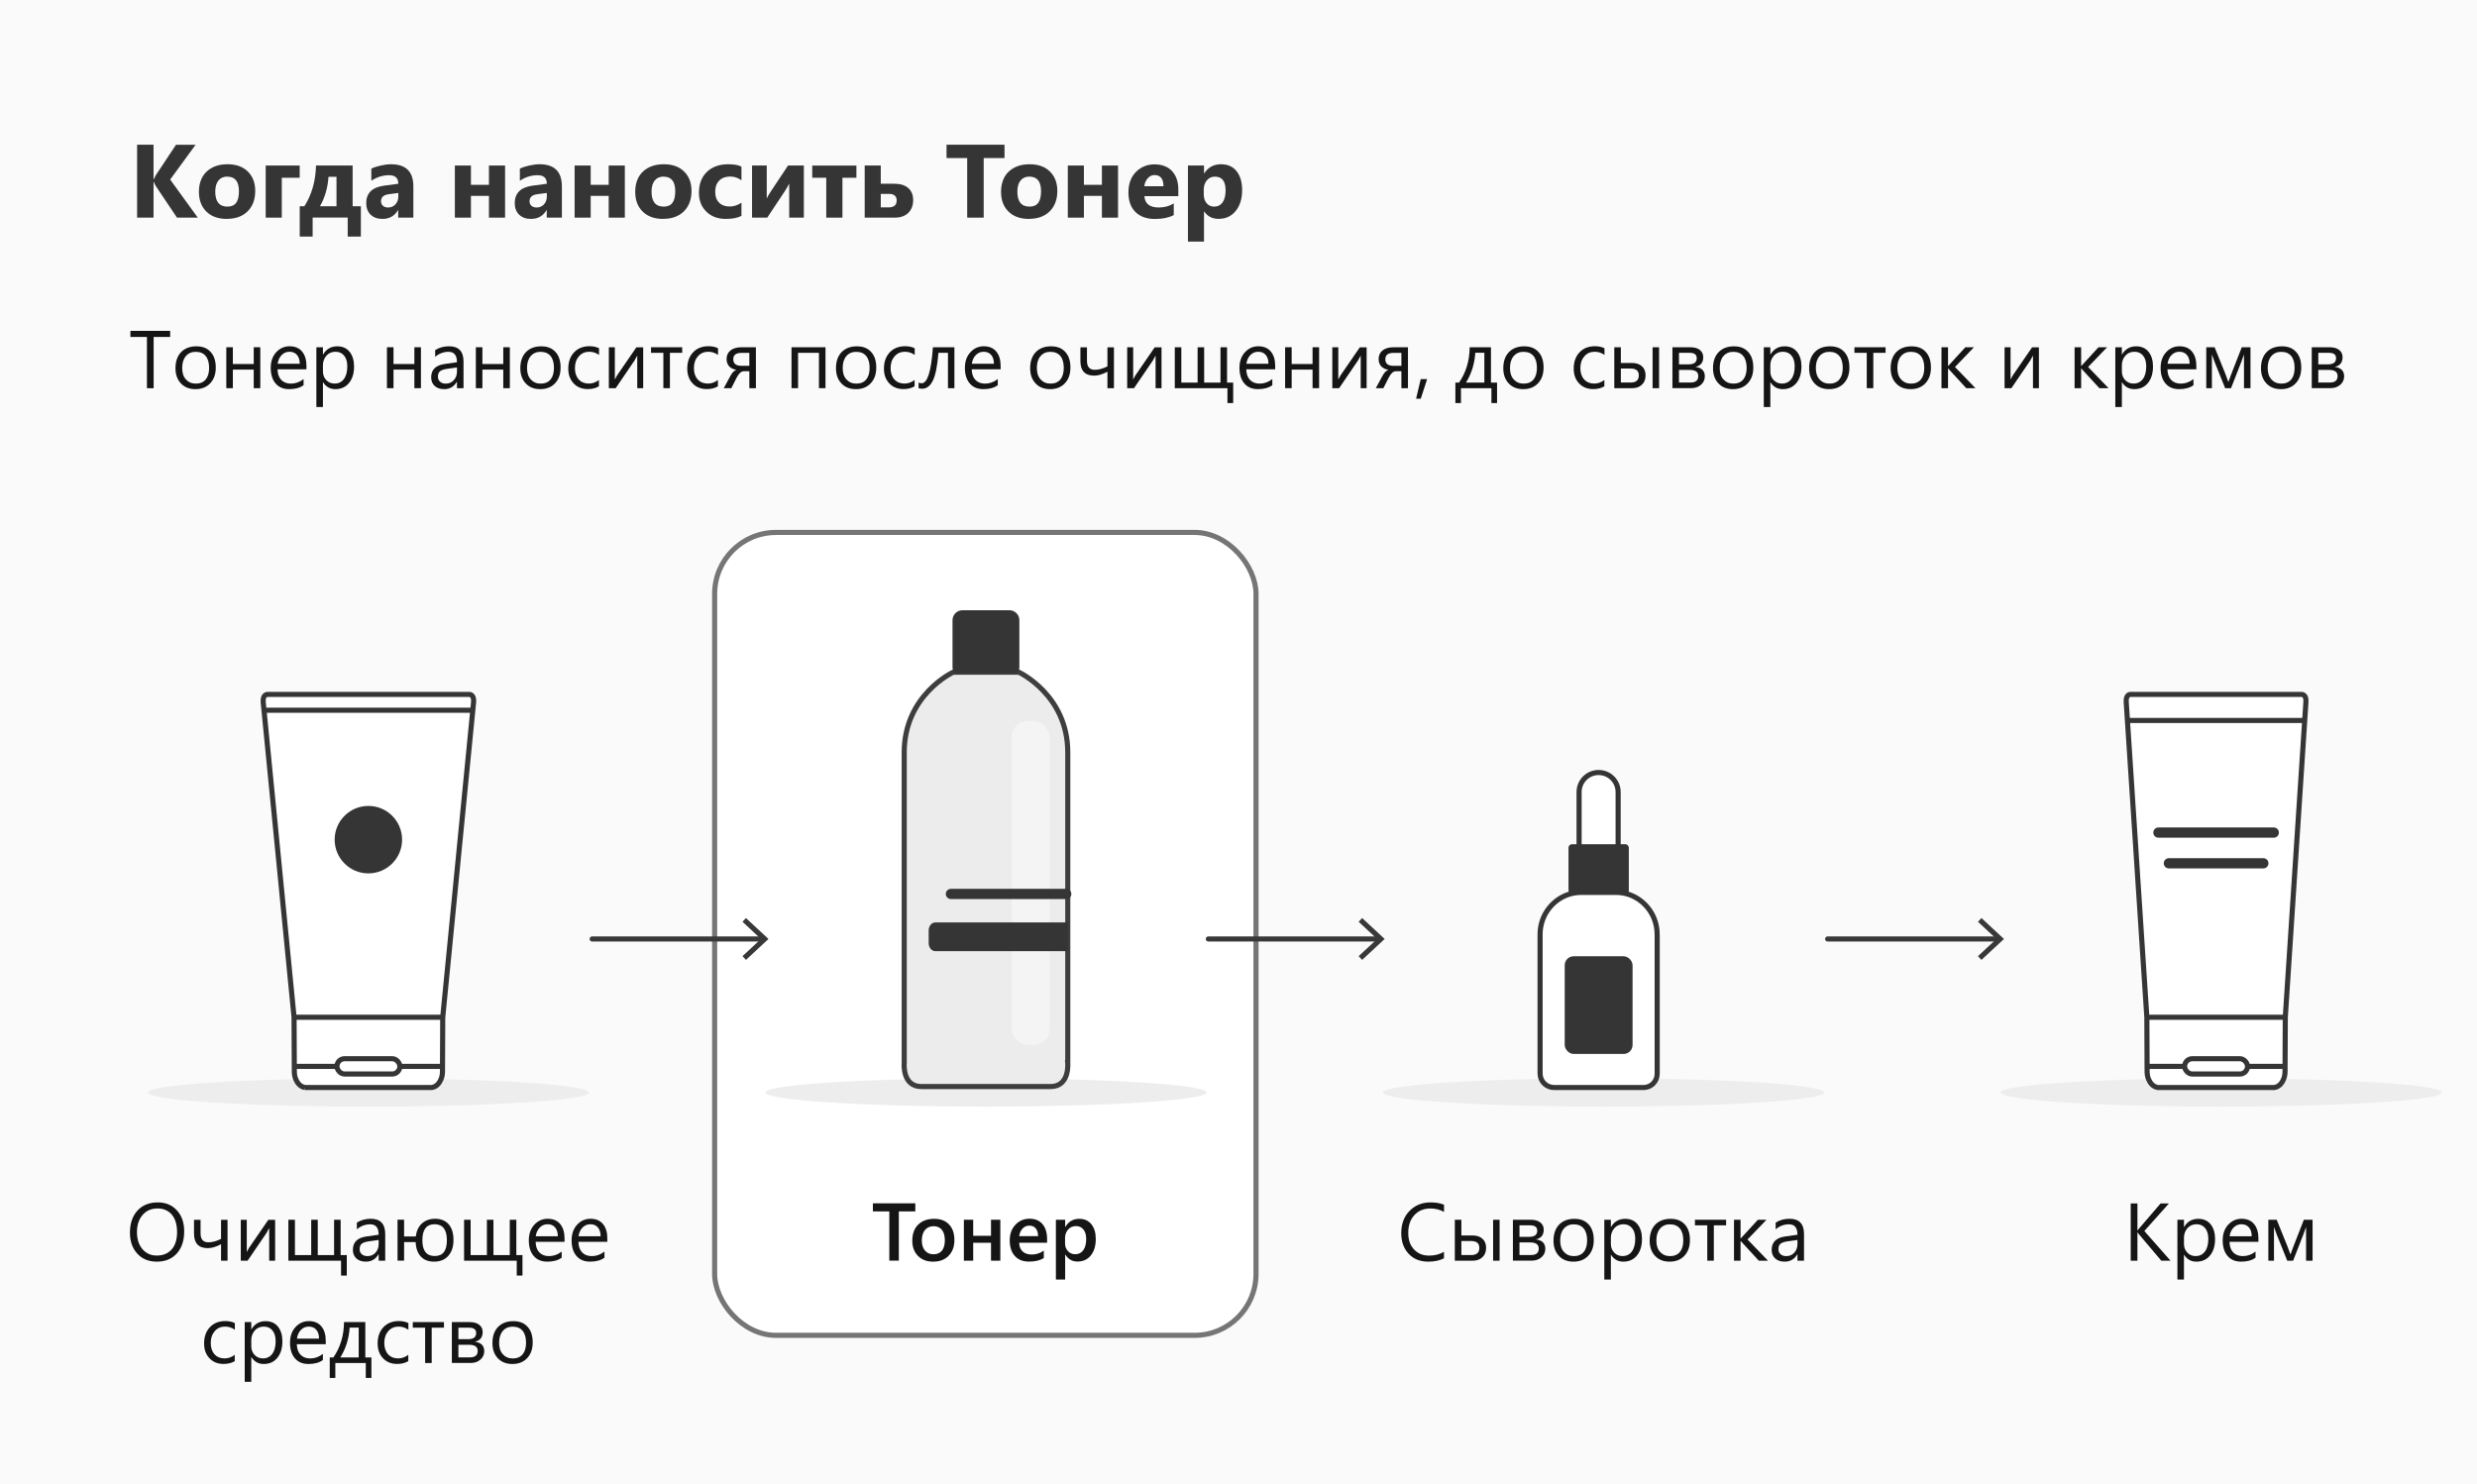 <?xml version="1.0" encoding="UTF-8"?><svg id="a" xmlns="http://www.w3.org/2000/svg" width="484" height="290" viewBox="0 0 484 290"><rect width="484" height="290" style="fill:#fafafa;"/><rect x="139.64" y="104.05" width="105.78" height="156.91" rx="12" ry="12" style="fill:#fff; stroke:#757575; stroke-miterlimit:10;"/><path d="m38.63,42.53h-4.05l-4.15-6.19c-.08-.12-.21-.38-.38-.79h-.05v6.98h-3.21v-14.25h3.21v6.74h.05c.08-.19.21-.45.4-.79l3.94-5.94h3.83l-4.97,6.8,5.4,7.45Z" style="fill:#353535;"/><path d="m44.33,42.78c-1.7,0-3.03-.48-4-1.43-.97-.95-1.46-2.24-1.46-3.87s.5-3,1.51-3.95,2.37-1.43,4.08-1.43,3.01.48,3.97,1.43c.96.95,1.44,2.21,1.44,3.77,0,1.69-.5,3.02-1.49,4s-2.35,1.47-4.07,1.47Zm.08-8.27c-.74,0-1.32.26-1.73.77-.41.51-.62,1.23-.62,2.17,0,1.95.79,2.93,2.37,2.93s2.26-1,2.26-3.01c0-1.9-.76-2.85-2.28-2.85Z" style="fill:#353535;"/><path d="m58.56,34.74h-3.5v7.79h-3.14v-10.18h6.64v2.38Z" style="fill:#353535;"/><path d="m70.5,46.23h-2.56v-3.71h-6.85v3.71h-2.52v-5.92h.9c1.44-2.25,2.2-4.91,2.28-7.96h7.15v7.96h1.61v5.92Zm-4.75-5.92v-5.76h-1.56c-.15,2.15-.71,4.07-1.67,5.76h3.23Z" style="fill:#353535;"/><path d="m80.78,42.53h-2.97v-1.46h-.04c-.68,1.14-1.69,1.71-3.03,1.71-.99,0-1.76-.28-2.33-.84-.57-.56-.85-1.31-.85-2.24,0-1.97,1.17-3.11,3.51-3.42l2.76-.37c0-1.11-.6-1.67-1.81-1.67s-2.37.36-3.46,1.08v-2.36c.44-.23,1.04-.42,1.79-.6.76-.17,1.45-.26,2.07-.26,2.9,0,4.35,1.45,4.35,4.34v6.08Zm-2.95-4.13v-.69l-1.85.24c-1.02.13-1.53.59-1.53,1.38,0,.36.12.65.37.88.25.23.58.34,1.01.34.59,0,1.07-.2,1.44-.61.37-.41.56-.92.56-1.54Z" style="fill:#353535;"/><path d="m98.69,42.53h-3.15v-4.25h-3.52v4.25h-3.14v-10.18h3.14v3.77h3.52v-3.77h3.15v10.18Z" style="fill:#353535;"/><path d="m109.8,42.53h-2.97v-1.46h-.04c-.68,1.14-1.69,1.71-3.03,1.71-.99,0-1.76-.28-2.33-.84-.57-.56-.85-1.31-.85-2.24,0-1.97,1.17-3.11,3.51-3.42l2.76-.37c0-1.11-.6-1.67-1.81-1.67s-2.37.36-3.46,1.08v-2.36c.44-.23,1.04-.42,1.79-.6.76-.17,1.45-.26,2.07-.26,2.9,0,4.35,1.45,4.35,4.34v6.08Zm-2.95-4.13v-.69l-1.85.24c-1.02.13-1.53.59-1.53,1.38,0,.36.12.65.37.88.25.23.58.34,1.01.34.59,0,1.07-.2,1.44-.61.37-.41.56-.92.56-1.54Z" style="fill:#353535;"/><path d="m122.09,42.53h-3.15v-4.25h-3.52v4.25h-3.14v-10.18h3.14v3.77h3.52v-3.77h3.15v10.18Z" style="fill:#353535;"/><path d="m129.58,42.78c-1.7,0-3.03-.48-4-1.43-.97-.95-1.46-2.24-1.46-3.87s.5-3,1.51-3.95,2.37-1.43,4.08-1.43,3.01.48,3.97,1.43c.96.95,1.44,2.21,1.44,3.77,0,1.69-.5,3.02-1.49,4s-2.35,1.47-4.07,1.47Zm.08-8.27c-.74,0-1.32.26-1.73.77-.41.51-.62,1.23-.62,2.17,0,1.95.79,2.93,2.37,2.93s2.26-1,2.26-3.01c0-1.9-.76-2.85-2.28-2.85Z" style="fill:#353535;"/><path d="m144.89,42.16c-.71.41-1.73.62-3.07.62-1.56,0-2.83-.47-3.8-1.42-.97-.95-1.45-2.17-1.45-3.67,0-1.73.52-3.09,1.55-4.09s2.42-1.5,4.16-1.5c1.2,0,2.07.16,2.6.48v2.66c-.66-.49-1.39-.74-2.2-.74-.9,0-1.62.26-2.14.79-.53.53-.79,1.25-.79,2.18s.25,1.61.75,2.12c.5.51,1.2.77,2.08.77.78,0,1.55-.25,2.3-.74v2.52Z" style="fill:#353535;"/><path d="m157.06,42.53h-2.85v-6.66c-.26.52-.54,1.01-.83,1.45l-3.46,5.21h-2.97v-10.18h2.87v6.45c.21-.44.44-.86.7-1.24l3.46-5.21h3.09v10.18Z" style="fill:#353535;"/><path d="m167.33,34.74h-2.72v7.79h-3.16v-7.79h-2.74v-2.38h8.63v2.38Z" style="fill:#353535;"/><path d="m168.96,42.53v-10.18h3.14v3.56h2.68c1.15,0,2.05.28,2.69.84.64.56.96,1.35.96,2.36s-.32,1.87-.95,2.49c-.64.62-1.52.93-2.64.93h-5.88Zm3.14-4.64v2.64h1.52c1.06,0,1.59-.45,1.59-1.36,0-.85-.52-1.28-1.55-1.28h-1.56Z" style="fill:#353535;"/><path d="m196.27,30.89h-4.06v11.64h-3.22v-11.64h-4.04v-2.61h11.33v2.61Z" style="fill:#353535;"/><path d="m201.06,42.78c-1.7,0-3.03-.48-4-1.43-.97-.95-1.46-2.24-1.46-3.87s.5-3,1.51-3.95,2.37-1.43,4.08-1.43,3.01.48,3.97,1.43c.96.95,1.44,2.21,1.44,3.77,0,1.69-.5,3.02-1.49,4s-2.35,1.47-4.07,1.47Zm.08-8.27c-.74,0-1.32.26-1.73.77-.41.51-.62,1.23-.62,2.17,0,1.95.79,2.93,2.37,2.93s2.26-1,2.26-3.01c0-1.9-.76-2.85-2.28-2.85Z" style="fill:#353535;"/><path d="m218.46,42.53h-3.15v-4.25h-3.52v4.25h-3.14v-10.18h3.14v3.77h3.52v-3.77h3.15v10.18Z" style="fill:#353535;"/><path d="m230.25,38.33h-6.64c.11,1.48,1.04,2.22,2.79,2.22,1.12,0,2.1-.26,2.95-.79v2.27c-.94.5-2.16.76-3.67.76-1.64,0-2.92-.46-3.83-1.37-.91-.91-1.36-2.18-1.36-3.81s.49-3.03,1.47-4.01,2.19-1.48,3.62-1.48,2.63.44,3.44,1.32c.81.88,1.22,2.08,1.22,3.59v1.32Zm-2.91-1.93c0-1.46-.59-2.19-1.77-2.19-.5,0-.94.21-1.31.63-.37.42-.59.94-.67,1.56h3.75Z" style="fill:#353535;"/><path d="m235.3,41.35h-.04v5.86h-3.14v-14.86h3.14v1.53h.04c.77-1.19,1.86-1.78,3.27-1.78,1.32,0,2.34.45,3.06,1.36s1.08,2.14,1.08,3.69c0,1.7-.42,3.06-1.26,4.08-.84,1.03-1.95,1.54-3.34,1.54-1.23,0-2.16-.48-2.8-1.43Zm-.09-4.17v.81c0,.7.19,1.28.56,1.72s.86.67,1.46.67c.71,0,1.27-.28,1.66-.83.39-.55.59-1.34.59-2.35,0-1.79-.7-2.68-2.09-2.68-.64,0-1.17.24-1.58.73s-.61,1.13-.61,1.93Z" style="fill:#353535;"/><path d="m33.25,65.85h-3.23v10.02h-1.31v-10.02h-3.23v-1.19h7.77v1.19Z" style="fill:#151515;"/><path d="m38.18,76.05c-1.18,0-2.13-.37-2.83-1.12-.71-.75-1.06-1.74-1.06-2.97,0-1.34.37-2.39,1.1-3.15.73-.75,1.73-1.13,2.98-1.13s2.12.37,2.79,1.1,1,1.75,1,3.05-.36,2.3-1.08,3.07c-.72.77-1.69,1.15-2.9,1.15Zm.09-7.3c-.82,0-1.47.28-1.95.84-.48.56-.72,1.33-.72,2.32s.24,1.7.73,2.24,1.13.82,1.95.82,1.46-.27,1.91-.8c.45-.54.67-1.3.67-2.29s-.22-1.77-.67-2.31c-.45-.54-1.08-.81-1.91-.81Z" style="fill:#151515;"/><path d="m50.86,75.86h-1.28v-3.63h-4.08v3.63h-1.28v-8h1.28v3.28h4.08v-3.28h1.28v8Z" style="fill:#151515;"/><path d="m59.88,72.18h-5.65c.02.89.26,1.58.72,2.06s1.09.73,1.89.73c.9,0,1.73-.3,2.48-.89v1.2c-.7.51-1.63.77-2.79.77s-2.02-.36-2.66-1.09-.97-1.75-.97-3.07c0-1.24.35-2.26,1.06-3.04.71-.78,1.58-1.18,2.63-1.18s1.86.34,2.43,1.02c.57.68.86,1.62.86,2.82v.67Zm-1.31-1.09c0-.74-.18-1.31-.54-1.73-.35-.41-.84-.62-1.46-.62s-1.12.22-1.54.65c-.42.43-.68,1-.78,1.7h4.32Z" style="fill:#151515;"/><path d="m63.13,74.7h-.03v4.84h-1.28v-11.68h1.28v1.41h.03c.63-1.06,1.55-1.59,2.77-1.59,1.03,0,1.84.36,2.41,1.07.58.72.87,1.68.87,2.88,0,1.34-.33,2.41-.98,3.21s-1.54,1.21-2.67,1.21c-1.04,0-1.84-.45-2.4-1.34Zm-.03-3.23v1.12c0,.66.21,1.22.64,1.68s.98.69,1.64.69c.78,0,1.38-.3,1.82-.89s.66-1.42.66-2.48c0-.89-.21-1.59-.62-2.09-.41-.5-.97-.76-1.67-.76-.75,0-1.34.26-1.8.78-.45.52-.68,1.17-.68,1.95Z" style="fill:#151515;"/><path d="m82.25,75.86h-1.28v-3.63h-4.08v3.63h-1.28v-8h1.28v3.28h4.08v-3.28h1.28v8Z" style="fill:#151515;"/><path d="m90.57,75.86h-1.28v-1.25h-.03c-.56.96-1.38,1.44-2.46,1.44-.8,0-1.42-.21-1.87-.63s-.68-.98-.68-1.68c0-1.49.88-2.36,2.64-2.61l2.4-.34c0-1.36-.55-2.04-1.65-2.04-.96,0-1.83.33-2.61.98v-1.31c.79-.5,1.69-.75,2.72-.75,1.88,0,2.82,1,2.82,2.98v5.2Zm-1.28-4.05l-1.93.27c-.59.08-1.04.23-1.34.44s-.45.58-.45,1.12c0,.39.14.71.42.96.28.25.65.37,1.11.37.64,0,1.16-.22,1.57-.67s.62-1.01.62-1.69v-.8Z" style="fill:#151515;"/><path d="m99.62,75.86h-1.28v-3.63h-4.08v3.63h-1.28v-8h1.28v3.28h4.08v-3.28h1.28v8Z" style="fill:#151515;"/><path d="m105.56,76.05c-1.18,0-2.13-.37-2.83-1.12-.71-.75-1.06-1.74-1.06-2.97,0-1.34.37-2.39,1.1-3.15.73-.75,1.73-1.13,2.98-1.13s2.12.37,2.79,1.1,1,1.75,1,3.05-.36,2.3-1.08,3.07c-.72.77-1.69,1.15-2.9,1.15Zm.09-7.3c-.82,0-1.47.28-1.95.84-.48.56-.72,1.33-.72,2.32s.24,1.7.73,2.24,1.13.82,1.95.82,1.46-.27,1.91-.8c.45-.54.67-1.3.67-2.29s-.22-1.77-.67-2.31c-.45-.54-1.08-.81-1.91-.81Z" style="fill:#151515;"/><path d="m117.04,75.49c-.61.37-1.34.55-2.19.55-1.14,0-2.06-.37-2.76-1.11s-1.05-1.7-1.05-2.89c0-1.32.38-2.38,1.13-3.18.75-.8,1.76-1.2,3.02-1.2.7,0,1.32.13,1.86.39v1.31c-.59-.42-1.23-.62-1.91-.62-.82,0-1.49.29-2.01.88s-.79,1.36-.79,2.31.25,1.68.74,2.22c.49.54,1.15.81,1.98.81.7,0,1.35-.23,1.97-.7v1.22Z" style="fill:#151515;"/><path d="m125.68,75.86h-1.16v-6.38c-.11.22-.29.54-.52.95l-3.7,5.44h-1.33v-8h1.17v6.3c.06-.15.2-.41.41-.77l3.8-5.53h1.33v8Z" style="fill:#151515;"/><path d="m133.3,68.95h-2.4v6.91h-1.28v-6.91h-2.41v-1.09h6.09v1.09Z" style="fill:#151515;"/><path d="m140.29,75.49c-.61.37-1.34.55-2.19.55-1.14,0-2.06-.37-2.76-1.11s-1.05-1.7-1.05-2.89c0-1.32.38-2.38,1.13-3.18.75-.8,1.76-1.2,3.02-1.2.7,0,1.32.13,1.86.39v1.31c-.59-.42-1.23-.62-1.91-.62-.82,0-1.49.29-2.01.88s-.79,1.36-.79,2.31.25,1.68.74,2.22c.49.54,1.15.81,1.98.81.7,0,1.35-.23,1.97-.7v1.22Z" style="fill:#151515;"/><path d="m147.7,75.86h-1.28v-3.31h-1.07c-.52,0-.98.42-1.41,1.25l-1.04,2.06h-1.48l1.34-2.47c.31-.57.69-.95,1.13-1.13-.62-.08-1.1-.31-1.43-.69s-.49-.84-.49-1.41c0-.71.26-1.27.77-1.68s1.23-.62,2.16-.62h2.8v8Zm-1.28-4.38v-2.52h-1.52c-1.08,0-1.62.41-1.62,1.23,0,.86.52,1.3,1.57,1.3h1.56Z" style="fill:#151515;"/><path d="m161.3,75.86h-1.28v-6.91h-4.08v6.91h-1.28v-8h6.64v8Z" style="fill:#151515;"/><path d="m167.24,76.05c-1.18,0-2.13-.37-2.83-1.12-.71-.75-1.06-1.74-1.06-2.97,0-1.34.37-2.39,1.1-3.15.73-.75,1.73-1.13,2.98-1.13s2.12.37,2.79,1.1,1,1.75,1,3.05-.36,2.3-1.08,3.07c-.72.77-1.69,1.15-2.9,1.15Zm.09-7.3c-.82,0-1.47.28-1.95.84-.48.56-.72,1.33-.72,2.32s.24,1.7.73,2.24,1.13.82,1.95.82,1.46-.27,1.91-.8c.45-.54.67-1.3.67-2.29s-.22-1.77-.67-2.31c-.45-.54-1.08-.81-1.91-.81Z" style="fill:#151515;"/><path d="m178.72,75.49c-.61.37-1.34.55-2.19.55-1.14,0-2.06-.37-2.76-1.11s-1.05-1.7-1.05-2.89c0-1.32.38-2.38,1.13-3.18.75-.8,1.76-1.2,3.02-1.2.7,0,1.32.13,1.86.39v1.31c-.59-.42-1.23-.62-1.91-.62-.82,0-1.49.29-2.01.88s-.79,1.36-.79,2.31.25,1.68.74,2.22c.49.54,1.15.81,1.98.81.7,0,1.35-.23,1.97-.7v1.22Z" style="fill:#151515;"/><path d="m186.5,75.86h-1.27v-6.91h-1.86c-.21,2.59-.58,4.41-1.1,5.45s-1.21,1.57-2.09,1.57c-.27,0-.5-.04-.69-.11v-1.1c.18.09.38.14.59.14,1.15,0,1.88-2.35,2.21-7.04h4.2v8Z" style="fill:#151515;"/><path d="m195.52,72.18h-5.65c.02.89.26,1.58.72,2.06s1.09.73,1.89.73c.9,0,1.73-.3,2.48-.89v1.2c-.7.51-1.63.77-2.79.77s-2.02-.36-2.66-1.09-.97-1.75-.97-3.07c0-1.24.35-2.26,1.06-3.04.71-.78,1.58-1.18,2.63-1.18s1.86.34,2.43,1.02c.57.68.86,1.62.86,2.82v.67Zm-1.31-1.09c0-.74-.18-1.31-.54-1.73-.35-.41-.84-.62-1.46-.62s-1.12.22-1.54.65c-.42.43-.68,1-.78,1.7h4.32Z" style="fill:#151515;"/><path d="m205.18,76.05c-1.18,0-2.13-.37-2.83-1.12-.71-.75-1.06-1.74-1.06-2.97,0-1.34.37-2.39,1.1-3.15.73-.75,1.73-1.13,2.98-1.13s2.12.37,2.79,1.1,1,1.75,1,3.05-.36,2.3-1.08,3.07c-.72.77-1.69,1.15-2.9,1.15Zm.09-7.3c-.82,0-1.47.28-1.95.84-.48.56-.72,1.33-.72,2.32s.24,1.7.73,2.24,1.13.82,1.95.82,1.46-.27,1.91-.8c.45-.54.67-1.3.67-2.29s-.22-1.77-.67-2.31c-.45-.54-1.08-.81-1.91-.81Z" style="fill:#151515;"/><path d="m217.66,75.86h-1.27v-3.22c-.94.51-1.8.77-2.59.77-1.79,0-2.69-.95-2.69-2.84v-2.7h1.28v2.64c0,1.17.5,1.76,1.52,1.76.77,0,1.6-.22,2.48-.67v-3.73h1.27v8Z" style="fill:#151515;"/><path d="m226.96,75.86h-1.16v-6.38c-.11.22-.29.54-.52.95l-3.7,5.44h-1.33v-8h1.17v6.3c.06-.15.2-.41.41-.77l3.8-5.53h1.33v8Z" style="fill:#151515;"/><path d="m240.96,78.77h-1.12v-2.91h-10.29v-8h1.28v6.91h3.18v-6.91h1.28v6.91h3.19v-6.91h1.28v6.91h1.2v4Z" style="fill:#151515;"/><path d="m249.17,72.18h-5.65c.02.89.26,1.58.72,2.06s1.09.73,1.89.73c.9,0,1.73-.3,2.48-.89v1.2c-.7.51-1.63.77-2.79.77s-2.02-.36-2.66-1.09-.97-1.75-.97-3.07c0-1.24.35-2.26,1.06-3.04.71-.78,1.58-1.18,2.63-1.18s1.86.34,2.43,1.02c.57.68.86,1.62.86,2.82v.67Zm-1.31-1.09c0-.74-.18-1.31-.54-1.73-.35-.41-.84-.62-1.46-.62s-1.12.22-1.54.65c-.42.43-.68,1-.78,1.7h4.32Z" style="fill:#151515;"/><path d="m257.75,75.86h-1.28v-3.63h-4.08v3.63h-1.28v-8h1.28v3.28h4.08v-3.28h1.28v8Z" style="fill:#151515;"/><path d="m267.04,75.86h-1.16v-6.38c-.11.22-.29.54-.52.95l-3.7,5.44h-1.33v-8h1.17v6.3c.06-.15.2-.41.41-.77l3.8-5.53h1.33v8Z" style="fill:#151515;"/><path d="m275.11,75.86h-1.28v-3.31h-1.07c-.52,0-.98.42-1.41,1.25l-1.04,2.06h-1.48l1.34-2.47c.31-.57.69-.95,1.13-1.13-.62-.08-1.1-.31-1.43-.69s-.49-.84-.49-1.41c0-.71.26-1.27.77-1.68s1.23-.62,2.16-.62h2.8v8Zm-1.28-4.38v-2.52h-1.52c-1.08,0-1.62.41-1.62,1.23,0,.86.52,1.3,1.57,1.3h1.56Z" style="fill:#151515;"/><path d="m278.86,74.08l-1.25,3.84h-.91l.91-3.84h1.25Z" style="fill:#151515;"/><path d="m292.51,78.77h-1.09v-2.91h-5.95v2.91h-1.09v-4h.71c1.36-1.97,2.06-4.27,2.08-6.91h4.16v6.91h1.19v4Zm-2.47-4v-5.83h-1.77c-.14,2.16-.75,4.1-1.82,5.83h3.59Z" style="fill:#151515;"/><path d="m297.63,76.05c-1.18,0-2.13-.37-2.83-1.12-.71-.75-1.06-1.74-1.06-2.97,0-1.34.37-2.39,1.1-3.15.73-.75,1.73-1.13,2.98-1.13s2.12.37,2.79,1.1,1,1.75,1,3.05-.36,2.3-1.08,3.07c-.72.77-1.69,1.15-2.9,1.15Zm.09-7.3c-.82,0-1.47.28-1.95.84-.48.56-.72,1.33-.72,2.32s.24,1.7.73,2.24,1.13.82,1.95.82,1.46-.27,1.91-.8c.45-.54.67-1.3.67-2.29s-.22-1.77-.67-2.31c-.45-.54-1.08-.81-1.91-.81Z" style="fill:#151515;"/><path d="m313.5,75.49c-.61.37-1.34.55-2.19.55-1.14,0-2.06-.37-2.76-1.11s-1.05-1.7-1.05-2.89c0-1.32.38-2.38,1.13-3.18.75-.8,1.76-1.2,3.02-1.2.7,0,1.32.13,1.86.39v1.31c-.59-.42-1.23-.62-1.91-.62-.82,0-1.49.29-2.01.88s-.79,1.36-.79,2.31.25,1.68.74,2.22c.49.54,1.15.81,1.98.81.7,0,1.35-.23,1.97-.7v1.22Z" style="fill:#151515;"/><path d="m315.43,75.86v-8h1.28v3.07h2.16c.82,0,1.47.21,1.95.64.48.43.72,1.02.72,1.79s-.24,1.38-.73,1.83c-.48.45-1.1.67-1.84.67h-3.55Zm1.28-3.83v2.73h1.92c1.06,0,1.59-.47,1.59-1.41,0-.89-.54-1.33-1.61-1.33h-1.91Zm7.47,3.83h-1.27v-8h1.27v8Z" style="fill:#151515;"/><path d="m326.79,75.86v-8h3.48c.79,0,1.41.17,1.86.52.46.35.68.83.68,1.43,0,1.04-.51,1.67-1.53,1.89,1.22.16,1.84.77,1.84,1.85,0,.65-.25,1.2-.75,1.64-.5.44-1.13.66-1.87.66h-3.71Zm1.28-6.91v2.25h1.92c1.03,0,1.55-.4,1.55-1.2,0-.7-.46-1.05-1.39-1.05h-2.08Zm0,3.34v2.47h2.22c1.04,0,1.55-.42,1.55-1.26s-.58-1.21-1.74-1.21h-2.03Z" style="fill:#151515;"/><path d="m338.61,76.05c-1.18,0-2.13-.37-2.83-1.12-.71-.75-1.06-1.74-1.06-2.97,0-1.34.37-2.39,1.1-3.15.73-.75,1.73-1.13,2.98-1.13s2.12.37,2.79,1.1,1,1.75,1,3.05-.36,2.3-1.08,3.07c-.72.77-1.69,1.15-2.9,1.15Zm.09-7.3c-.82,0-1.47.28-1.95.84-.48.56-.72,1.33-.72,2.32s.24,1.7.73,2.24,1.13.82,1.95.82,1.46-.27,1.91-.8c.45-.54.67-1.3.67-2.29s-.22-1.77-.67-2.31c-.45-.54-1.08-.81-1.91-.81Z" style="fill:#151515;"/><path d="m345.95,74.7h-.03v4.84h-1.28v-11.68h1.28v1.41h.03c.63-1.06,1.55-1.59,2.77-1.59,1.03,0,1.84.36,2.41,1.07.58.72.87,1.68.87,2.88,0,1.34-.33,2.41-.98,3.21s-1.54,1.21-2.67,1.21c-1.04,0-1.84-.45-2.4-1.34Zm-.03-3.23v1.12c0,.66.21,1.22.64,1.68s.98.69,1.64.69c.78,0,1.38-.3,1.82-.89s.66-1.42.66-2.48c0-.89-.21-1.59-.62-2.09-.41-.5-.97-.76-1.67-.76-.75,0-1.34.26-1.8.78-.45.52-.68,1.17-.68,1.95Z" style="fill:#151515;"/><path d="m357.39,76.05c-1.18,0-2.13-.37-2.83-1.12-.71-.75-1.06-1.74-1.06-2.97,0-1.34.37-2.39,1.1-3.15.73-.75,1.73-1.13,2.98-1.13s2.12.37,2.79,1.1,1,1.75,1,3.05-.36,2.3-1.08,3.07c-.72.77-1.69,1.15-2.9,1.15Zm.09-7.3c-.82,0-1.47.28-1.95.84-.48.56-.72,1.33-.72,2.32s.24,1.7.73,2.24,1.13.82,1.95.82,1.46-.27,1.91-.8c.45-.54.67-1.3.67-2.29s-.22-1.77-.67-2.31c-.45-.54-1.08-.81-1.91-.81Z" style="fill:#151515;"/><path d="m368.44,68.95h-2.4v6.91h-1.28v-6.91h-2.41v-1.09h6.09v1.09Z" style="fill:#151515;"/><path d="m373.32,76.05c-1.18,0-2.13-.37-2.83-1.12-.71-.75-1.06-1.74-1.06-2.97,0-1.34.37-2.39,1.1-3.15.73-.75,1.73-1.13,2.98-1.13s2.12.37,2.79,1.1,1,1.75,1,3.05-.36,2.3-1.08,3.07c-.72.77-1.69,1.15-2.9,1.15Zm.09-7.3c-.82,0-1.47.28-1.95.84-.48.56-.72,1.33-.72,2.32s.24,1.7.73,2.24,1.13.82,1.95.82,1.46-.27,1.91-.8c.45-.54.67-1.3.67-2.29s-.22-1.77-.67-2.31c-.45-.54-1.08-.81-1.91-.81Z" style="fill:#151515;"/><path d="m386,75.86h-1.8l-3.53-3.84h-.03v3.84h-1.28v-8h1.28v3.66h.03l3.36-3.66h1.68l-3.71,3.86,4,4.14Z" style="fill:#151515;"/><path d="m398.4,75.86h-1.16v-6.38c-.11.22-.29.54-.52.95l-3.7,5.44h-1.33v-8h1.17v6.3c.06-.15.2-.41.41-.77l3.8-5.53h1.33v8Z" style="fill:#151515;"/><path d="m412.01,75.86h-1.8l-3.53-3.84h-.03v3.84h-1.28v-8h1.28v3.66h.03l3.36-3.66h1.68l-3.71,3.86,4,4.14Z" style="fill:#151515;"/><path d="m414.64,74.7h-.03v4.84h-1.28v-11.68h1.28v1.41h.03c.63-1.06,1.55-1.59,2.77-1.59,1.03,0,1.84.36,2.41,1.07.58.72.87,1.68.87,2.88,0,1.34-.33,2.41-.98,3.21s-1.54,1.21-2.67,1.21c-1.04,0-1.84-.45-2.4-1.34Zm-.03-3.23v1.12c0,.66.21,1.22.64,1.68s.98.69,1.64.69c.78,0,1.38-.3,1.82-.89s.66-1.42.66-2.48c0-.89-.21-1.59-.62-2.09-.41-.5-.97-.76-1.67-.76-.75,0-1.34.26-1.8.78-.45.52-.68,1.17-.68,1.95Z" style="fill:#151515;"/><path d="m429.16,72.18h-5.65c.02.89.26,1.58.72,2.06s1.09.73,1.89.73c.9,0,1.73-.3,2.48-.89v1.2c-.7.51-1.63.77-2.79.77s-2.02-.36-2.66-1.09-.97-1.75-.97-3.07c0-1.24.35-2.26,1.06-3.04.71-.78,1.58-1.18,2.63-1.18s1.86.34,2.43,1.02c.57.68.86,1.62.86,2.82v.67Zm-1.31-1.09c0-.74-.18-1.31-.54-1.73-.35-.41-.84-.62-1.46-.62s-1.12.22-1.54.65c-.42.43-.68,1-.78,1.7h4.32Z" style="fill:#151515;"/><path d="m439.74,75.86h-1.27v-6.59c-.11.33-.29.82-.53,1.47l-2,5.12h-1.15l-2.06-5.12c-.11-.28-.29-.77-.53-1.47v6.59h-1.1v-8h1.63l2.11,5.22c.15.38.34.91.58,1.58l.57-1.55,2.05-5.25h1.7v8Z" style="fill:#151515;"/><path d="m445.68,76.05c-1.18,0-2.13-.37-2.83-1.12-.71-.75-1.06-1.74-1.06-2.97,0-1.34.37-2.39,1.1-3.15.73-.75,1.73-1.13,2.98-1.13s2.12.37,2.79,1.1,1,1.75,1,3.05-.36,2.3-1.08,3.07c-.72.77-1.69,1.15-2.9,1.15Zm.09-7.3c-.82,0-1.47.28-1.95.84-.48.56-.72,1.33-.72,2.32s.24,1.7.73,2.24,1.13.82,1.95.82,1.46-.27,1.91-.8c.45-.54.67-1.3.67-2.29s-.22-1.77-.67-2.31c-.45-.54-1.08-.81-1.91-.81Z" style="fill:#151515;"/><path d="m451.71,75.86v-8h3.48c.79,0,1.41.17,1.86.52.46.35.68.83.68,1.43,0,1.04-.51,1.67-1.53,1.89,1.22.16,1.84.77,1.84,1.85,0,.65-.25,1.2-.75,1.64-.5.44-1.13.66-1.87.66h-3.71Zm1.28-6.91v2.25h1.92c1.03,0,1.55-.4,1.55-1.2,0-.7-.46-1.05-1.39-1.05h-2.08Zm0,3.34v2.47h2.22c1.04,0,1.55-.42,1.55-1.26s-.58-1.21-1.74-1.21h-2.03Z" style="fill:#151515;"/><path d="m178.85,236.74h-3.22v9.62h-1.86v-9.62h-3.21v-1.58h8.29v1.58Z" style="fill:#151515;"/><path d="m182.33,246.56c-1.23,0-2.22-.37-2.96-1.12-.74-.75-1.11-1.74-1.11-2.97,0-1.34.38-2.39,1.15-3.15.77-.75,1.8-1.13,3.11-1.13s2.22.37,2.92,1.1,1.05,1.75,1.05,3.05-.38,2.3-1.13,3.07c-.75.77-1.76,1.15-3.04,1.15Zm.09-6.93c-.71,0-1.27.25-1.68.74-.41.5-.62,1.18-.62,2.05s.21,1.5.62,1.98c.42.48.97.72,1.67.72s1.26-.24,1.64-.71c.38-.47.57-1.15.57-2.02s-.19-1.56-.57-2.04c-.38-.48-.93-.72-1.64-.72Z" style="fill:#151515;"/><path d="m195.46,246.37h-1.82v-3.5h-3.48v3.5h-1.82v-8h1.82v3.14h3.48v-3.14h1.82v8Z" style="fill:#151515;"/><path d="m204.59,242.86h-5.45c.02.74.25,1.31.68,1.71.43.4,1.03.6,1.79.6.85,0,1.64-.25,2.35-.77v1.46c-.73.46-1.69.69-2.89.69s-2.1-.36-2.77-1.09-1-1.75-1-3.07c0-1.24.37-2.26,1.11-3.04.74-.78,1.65-1.18,2.75-1.18s1.94.35,2.54,1.05.9,1.68.9,2.93v.7Zm-1.75-1.28c0-.65-.16-1.16-.46-1.52-.3-.36-.72-.54-1.25-.54s-.96.19-1.32.57c-.36.38-.58.88-.67,1.49h3.7Z" style="fill:#151515;"/><path d="m208.16,245.19h-.03v4.86h-1.81v-11.68h1.81v1.41h.03c.62-1.06,1.53-1.59,2.72-1.59,1.02,0,1.81.36,2.38,1.07.57.71.85,1.67.85,2.88,0,1.33-.32,2.4-.96,3.2-.64.8-1.52,1.2-2.62,1.2-1.02,0-1.81-.45-2.36-1.34Zm-.05-3.16v.99c0,.58.19,1.08.56,1.48s.84.61,1.42.61c.67,0,1.2-.26,1.58-.79s.57-1.25.57-2.19c0-.79-.18-1.4-.54-1.85s-.84-.67-1.45-.67c-.65,0-1.17.23-1.56.69-.39.46-.59,1.03-.59,1.72Z" style="fill:#151515;"/><ellipse cx="192.66" cy="213.5" rx="43.11" ry="2.76" style="fill:#ededed;"/><path d="m208.64,207.66v-60.63c0-11.23-9.56-15.66-9.56-15.66h-12.84s-9.56,4.43-9.56,15.66v60.63s-.47,4.68,3.34,4.68h25.27c3.81,0,3.34-4.68,3.34-4.68Z" style="fill:#ebebeb; opacity:.95; stroke:#353535; stroke-miterlimit:10;"/><rect x="197.68" y="140.92" width="7.43" height="63.28" rx="3.12" ry="3.12" style="fill:#f5f5f5; opacity:.95;"/><path d="m208.64,185.88v-5.61h-25.88c-.72,0-1.3.7-1.3,1.56v2.49c0,.86.59,1.56,1.3,1.56h25.88Z" style="fill:#353535;"/><line x1="208.34" y1="174.7" x2="185.81" y2="174.7" style="fill:none; stroke:#353535; stroke-linecap:round; stroke-miterlimit:10; stroke-width:2px;"/><path d="m198.78,131.55c.25-.32.4-.72.4-1.16v-9.2c0-1.06-.87-1.93-1.93-1.93h-9.2c-1.06,0-1.93.87-1.93,1.93v9.2c0,.44.15.83.4,1.16h12.26Z" style="fill:#353535;"/><path d="m30.64,246.56c-1.59,0-2.86-.52-3.82-1.57s-1.43-2.41-1.43-4.09c0-1.8.49-3.24,1.46-4.31.97-1.07,2.3-1.61,3.98-1.61,1.55,0,2.79.52,3.74,1.56.95,1.04,1.42,2.4,1.42,4.09,0,1.83-.48,3.27-1.45,4.34s-2.27,1.59-3.89,1.59Zm.09-10.39c-1.18,0-2.13.42-2.87,1.27-.73.85-1.1,1.96-1.1,3.34s.36,2.49,1.07,3.33c.72.84,1.65,1.26,2.8,1.26,1.23,0,2.2-.4,2.91-1.2.71-.8,1.06-1.92,1.06-3.37s-.34-2.62-1.03-3.43c-.69-.81-1.64-1.21-2.84-1.21Z" style="fill:#151515;"/><path d="m44.46,246.37h-1.27v-3.22c-.94.51-1.8.77-2.59.77-1.79,0-2.69-.95-2.69-2.84v-2.7h1.28v2.64c0,1.17.5,1.76,1.52,1.76.77,0,1.6-.22,2.48-.67v-3.73h1.27v8Z" style="fill:#151515;"/><path d="m53.76,246.37h-1.16v-6.38c-.11.22-.29.54-.52.95l-3.7,5.44h-1.33v-8h1.17v6.3c.06-.15.2-.41.41-.77l3.8-5.53h1.33v8Z" style="fill:#151515;"/><path d="m67.76,249.28h-1.12v-2.91h-10.29v-8h1.28v6.91h3.18v-6.91h1.28v6.91h3.19v-6.91h1.28v6.91h1.2v4Z" style="fill:#151515;"/><path d="m75.27,246.37h-1.28v-1.25h-.03c-.56.96-1.38,1.44-2.46,1.44-.8,0-1.42-.21-1.87-.63s-.68-.98-.68-1.68c0-1.49.88-2.36,2.64-2.61l2.4-.34c0-1.36-.55-2.04-1.65-2.04-.96,0-1.83.33-2.61.98v-1.31c.79-.5,1.69-.75,2.72-.75,1.88,0,2.82,1,2.82,2.98v5.2Zm-1.28-4.05l-1.93.27c-.59.08-1.04.23-1.34.44s-.45.58-.45,1.12c0,.39.14.71.42.96.28.25.65.37,1.11.37.64,0,1.16-.22,1.57-.67s.62-1.01.62-1.69v-.8Z" style="fill:#151515;"/><path d="m81.23,242.73h-2.27v3.63h-1.28v-8h1.28v3.28h2.28c.14-1.09.54-1.95,1.21-2.55s1.53-.91,2.57-.91c1.14,0,2.02.36,2.65,1.08s.94,1.75.94,3.08-.34,2.32-1.01,3.08-1.6,1.14-2.77,1.14c-1.11,0-1.98-.33-2.6-1-.62-.67-.96-1.61-1.01-2.82Zm3.69-3.48c-1.59,0-2.39,1.04-2.39,3.12s.81,3.09,2.42,3.09,2.37-1.03,2.37-3.09-.8-3.12-2.4-3.12Z" style="fill:#151515;"/><path d="m102.09,249.28h-1.12v-2.91h-10.29v-8h1.28v6.91h3.18v-6.91h1.28v6.91h3.19v-6.91h1.28v6.91h1.2v4Z" style="fill:#151515;"/><path d="m110.31,242.69h-5.65c.02.89.26,1.58.72,2.06s1.09.73,1.89.73c.9,0,1.73-.3,2.48-.89v1.2c-.7.51-1.63.77-2.79.77s-2.02-.36-2.66-1.09-.97-1.75-.97-3.07c0-1.24.35-2.26,1.06-3.04.71-.78,1.58-1.18,2.63-1.18s1.86.34,2.43,1.02c.57.68.86,1.62.86,2.82v.67Zm-1.31-1.09c0-.74-.18-1.31-.54-1.73-.35-.41-.84-.62-1.46-.62s-1.12.22-1.54.65c-.42.43-.68,1-.78,1.7h4.32Z" style="fill:#151515;"/><path d="m118.67,242.69h-5.65c.02.89.26,1.58.72,2.06s1.09.73,1.89.73c.9,0,1.73-.3,2.48-.89v1.2c-.7.51-1.63.77-2.79.77s-2.02-.36-2.66-1.09-.97-1.75-.97-3.07c0-1.24.35-2.26,1.06-3.04.71-.78,1.58-1.18,2.63-1.18s1.86.34,2.43,1.02c.57.68.86,1.62.86,2.82v.67Zm-1.31-1.09c0-.74-.18-1.31-.54-1.73-.35-.41-.84-.62-1.46-.62s-1.12.22-1.54.65c-.42.43-.68,1-.78,1.7h4.32Z" style="fill:#151515;"/><path d="m45.88,266c-.61.37-1.34.55-2.19.55-1.14,0-2.06-.37-2.76-1.11s-1.05-1.7-1.05-2.89c0-1.32.38-2.38,1.13-3.18.75-.8,1.76-1.2,3.02-1.2.7,0,1.32.13,1.86.39v1.31c-.59-.42-1.23-.62-1.91-.62-.82,0-1.49.29-2.01.88s-.79,1.36-.79,2.31.25,1.68.74,2.22c.49.54,1.15.81,1.98.81.7,0,1.35-.23,1.97-.7v1.22Z" style="fill:#151515;"/><path d="m49.13,265.21h-.03v4.84h-1.28v-11.68h1.28v1.41h.03c.63-1.06,1.55-1.59,2.77-1.59,1.03,0,1.84.36,2.41,1.07.58.72.87,1.68.87,2.88,0,1.34-.33,2.41-.98,3.21s-1.54,1.21-2.67,1.21c-1.04,0-1.84-.45-2.4-1.34Zm-.03-3.23v1.12c0,.66.21,1.22.64,1.68s.98.69,1.64.69c.78,0,1.38-.3,1.82-.89s.66-1.42.66-2.48c0-.89-.21-1.59-.62-2.09-.41-.5-.97-.76-1.67-.76-.75,0-1.34.26-1.8.78-.45.52-.68,1.17-.68,1.95Z" style="fill:#151515;"/><path d="m63.65,262.69h-5.65c.02.89.26,1.58.72,2.06s1.09.73,1.89.73c.9,0,1.73-.3,2.48-.89v1.2c-.7.51-1.63.77-2.79.77s-2.02-.36-2.66-1.09-.97-1.75-.97-3.07c0-1.24.35-2.26,1.06-3.04.71-.78,1.58-1.18,2.63-1.18s1.86.34,2.43,1.02c.57.68.86,1.62.86,2.82v.67Zm-1.31-1.09c0-.74-.18-1.31-.54-1.73-.35-.41-.84-.62-1.46-.62s-1.12.22-1.54.65c-.42.43-.68,1-.78,1.7h4.32Z" style="fill:#151515;"/><path d="m72.56,269.28h-1.09v-2.91h-5.95v2.91h-1.09v-4h.71c1.36-1.97,2.06-4.27,2.08-6.91h4.16v6.91h1.19v4Zm-2.47-4v-5.83h-1.77c-.14,2.16-.75,4.1-1.82,5.83h3.59Z" style="fill:#151515;"/><path d="m79.79,266c-.61.37-1.34.55-2.19.55-1.14,0-2.06-.37-2.76-1.11s-1.05-1.7-1.05-2.89c0-1.32.38-2.38,1.13-3.18.75-.8,1.76-1.2,3.02-1.2.7,0,1.32.13,1.86.39v1.31c-.59-.42-1.23-.62-1.91-.62-.82,0-1.49.29-2.01.88s-.79,1.36-.79,2.31.25,1.68.74,2.22c.49.54,1.15.81,1.98.81.7,0,1.35-.23,1.97-.7v1.22Z" style="fill:#151515;"/><path d="m86.75,259.46h-2.4v6.91h-1.28v-6.91h-2.41v-1.09h6.09v1.09Z" style="fill:#151515;"/><path d="m88.29,266.37v-8h3.48c.79,0,1.41.17,1.86.52.46.35.68.83.68,1.43,0,1.04-.51,1.67-1.53,1.89,1.22.16,1.84.77,1.84,1.85,0,.65-.25,1.2-.75,1.64-.5.44-1.13.66-1.87.66h-3.71Zm1.28-6.91v2.25h1.92c1.03,0,1.55-.4,1.55-1.2,0-.7-.46-1.05-1.39-1.05h-2.08Zm0,3.34v2.47h2.22c1.04,0,1.55-.42,1.55-1.26s-.58-1.21-1.74-1.21h-2.03Z" style="fill:#151515;"/><path d="m100.11,266.56c-1.18,0-2.13-.37-2.83-1.12-.71-.75-1.06-1.74-1.06-2.97,0-1.34.37-2.39,1.1-3.15.73-.75,1.73-1.13,2.98-1.13s2.12.37,2.79,1.1,1,1.75,1,3.05-.36,2.3-1.08,3.07c-.72.77-1.69,1.15-2.9,1.15Zm.09-7.3c-.82,0-1.47.28-1.95.84-.48.56-.72,1.33-.72,2.32s.24,1.7.73,2.24,1.13.82,1.95.82,1.46-.27,1.91-.8c.45-.54.67-1.3.67-2.29s-.22-1.77-.67-2.31c-.45-.54-1.08-.81-1.91-.81Z" style="fill:#151515;"/><ellipse cx="71.98" cy="213.5" rx="43.11" ry="2.76" style="fill:#ededed;"/><path d="m282.16,245.9c-.83.44-1.86.66-3.09.66-1.59,0-2.87-.51-3.83-1.54-.96-1.03-1.44-2.37-1.44-4.04,0-1.79.54-3.24,1.62-4.34,1.08-1.1,2.45-1.66,4.1-1.66,1.06,0,1.94.15,2.64.46v1.4c-.8-.45-1.69-.67-2.66-.67-1.29,0-2.33.43-3.13,1.29s-1.2,2.01-1.2,3.45.37,2.45,1.12,3.26c.75.81,1.73,1.21,2.94,1.21,1.12,0,2.1-.25,2.92-.75v1.27Z" style="fill:#151515;"/><path d="m284.27,246.37v-8h1.28v3.07h2.16c.82,0,1.47.21,1.95.64.48.43.72,1.02.72,1.79s-.24,1.38-.73,1.83c-.48.45-1.1.67-1.84.67h-3.55Zm1.28-3.83v2.73h1.92c1.06,0,1.59-.47,1.59-1.41,0-.89-.54-1.33-1.61-1.33h-1.91Zm7.47,3.83h-1.27v-8h1.27v8Z" style="fill:#151515;"/><path d="m295.62,246.37v-8h3.48c.79,0,1.41.17,1.86.52.46.35.68.83.68,1.43,0,1.04-.51,1.67-1.53,1.89,1.22.16,1.84.77,1.84,1.85,0,.65-.25,1.2-.75,1.64-.5.44-1.13.66-1.87.66h-3.71Zm1.28-6.91v2.25h1.92c1.03,0,1.55-.4,1.55-1.2,0-.7-.46-1.05-1.39-1.05h-2.08Zm0,3.34v2.47h2.22c1.04,0,1.55-.42,1.55-1.26s-.58-1.21-1.74-1.21h-2.03Z" style="fill:#151515;"/><path d="m307.44,246.56c-1.18,0-2.13-.37-2.83-1.12-.71-.75-1.06-1.74-1.06-2.97,0-1.34.37-2.39,1.1-3.15.73-.75,1.73-1.13,2.98-1.13s2.12.37,2.79,1.1,1,1.75,1,3.05-.36,2.3-1.08,3.07c-.72.77-1.69,1.15-2.9,1.15Zm.09-7.3c-.82,0-1.47.28-1.95.84-.48.56-.72,1.33-.72,2.32s.24,1.7.73,2.24,1.13.82,1.95.82,1.46-.27,1.91-.8c.45-.54.67-1.3.67-2.29s-.22-1.77-.67-2.31c-.45-.54-1.08-.81-1.91-.81Z" style="fill:#151515;"/><path d="m314.79,245.21h-.03v4.84h-1.28v-11.68h1.28v1.41h.03c.63-1.06,1.55-1.59,2.77-1.59,1.03,0,1.84.36,2.41,1.07.58.72.87,1.68.87,2.88,0,1.34-.33,2.41-.98,3.21s-1.54,1.21-2.67,1.21c-1.04,0-1.84-.45-2.4-1.34Zm-.03-3.23v1.12c0,.66.21,1.22.64,1.68s.98.69,1.64.69c.78,0,1.38-.3,1.82-.89s.66-1.42.66-2.48c0-.89-.21-1.59-.62-2.09-.41-.5-.97-.76-1.67-.76-.75,0-1.34.26-1.8.78-.45.52-.68,1.17-.68,1.95Z" style="fill:#151515;"/><path d="m326.23,246.56c-1.18,0-2.13-.37-2.83-1.12-.71-.75-1.06-1.74-1.06-2.97,0-1.34.37-2.39,1.1-3.15.73-.75,1.73-1.13,2.98-1.13s2.12.37,2.79,1.1,1,1.75,1,3.05-.36,2.3-1.08,3.07c-.72.77-1.69,1.15-2.9,1.15Zm.09-7.3c-.82,0-1.47.28-1.95.84-.48.56-.72,1.33-.72,2.32s.24,1.7.73,2.24,1.13.82,1.95.82,1.46-.27,1.91-.8c.45-.54.67-1.3.67-2.29s-.22-1.77-.67-2.31c-.45-.54-1.08-.81-1.91-.81Z" style="fill:#151515;"/><path d="m337.28,239.46h-2.4v6.91h-1.28v-6.91h-2.41v-1.09h6.09v1.09Z" style="fill:#151515;"/><path d="m345.46,246.37h-1.8l-3.53-3.84h-.03v3.84h-1.28v-8h1.28v3.66h.03l3.36-3.66h1.68l-3.71,3.86,4,4.14Z" style="fill:#151515;"/><path d="m352.5,246.37h-1.28v-1.25h-.03c-.56.96-1.38,1.44-2.46,1.44-.8,0-1.42-.21-1.87-.63s-.68-.98-.68-1.68c0-1.49.88-2.36,2.64-2.61l2.4-.34c0-1.36-.55-2.04-1.65-2.04-.96,0-1.83.33-2.61.98v-1.31c.79-.5,1.69-.75,2.72-.75,1.88,0,2.82,1,2.82,2.98v5.2Zm-1.28-4.05l-1.93.27c-.59.08-1.04.23-1.34.44s-.45.58-.45,1.12c0,.39.14.71.42.96.28.25.65.37,1.11.37.64,0,1.16-.22,1.57-.67s.62-1.01.62-1.69v-.8Z" style="fill:#151515;"/><ellipse cx="313.34" cy="213.5" rx="43.11" ry="2.76" style="fill:#ededed;"/><path d="m424.14,246.37h-1.83l-4.33-5.12c-.16-.19-.26-.32-.3-.39h-.03v5.52h-1.31v-11.2h1.31v5.27h.03c.07-.11.17-.24.3-.38l4.19-4.88h1.63l-4.8,5.38,5.14,5.83Z" style="fill:#151515;"/><path d="m426.77,245.21h-.03v4.84h-1.28v-11.68h1.28v1.41h.03c.63-1.06,1.55-1.59,2.77-1.59,1.03,0,1.84.36,2.41,1.07.58.72.87,1.68.87,2.88,0,1.34-.33,2.41-.98,3.21s-1.54,1.21-2.67,1.21c-1.04,0-1.84-.45-2.4-1.34Zm-.03-3.23v1.12c0,.66.21,1.22.64,1.68s.98.69,1.64.69c.78,0,1.38-.3,1.82-.89s.66-1.42.66-2.48c0-.89-.21-1.59-.62-2.09-.41-.5-.97-.76-1.67-.76-.75,0-1.34.26-1.8.78-.45.52-.68,1.17-.68,1.95Z" style="fill:#151515;"/><path d="m441.29,242.69h-5.65c.02.89.26,1.58.72,2.06s1.09.73,1.89.73c.9,0,1.73-.3,2.48-.89v1.2c-.7.51-1.63.77-2.79.77s-2.02-.36-2.66-1.09-.97-1.75-.97-3.07c0-1.24.35-2.26,1.06-3.04.71-.78,1.58-1.18,2.63-1.18s1.86.34,2.43,1.02c.57.68.86,1.62.86,2.82v.67Zm-1.31-1.09c0-.74-.18-1.31-.54-1.73-.35-.41-.84-.62-1.46-.62s-1.12.22-1.54.65c-.42.43-.68,1-.78,1.7h4.32Z" style="fill:#151515;"/><path d="m451.87,246.37h-1.27v-6.59c-.11.33-.29.82-.53,1.47l-2,5.12h-1.15l-2.06-5.12c-.11-.28-.29-.77-.53-1.47v6.59h-1.1v-8h1.63l2.11,5.22c.15.38.34.91.58,1.58l.57-1.55,2.05-5.25h1.7v8Z" style="fill:#151515;"/><ellipse cx="434.02" cy="213.5" rx="43.11" ry="2.76" style="fill:#ededed;"/><path d="m59.62,212.53c-.99-.15-1.52-.92-1.81-1.59-.21-.49-.3-1.02-.3-1.55l-.05-10.59-6.03-61.59c-.12-1.66.95-1.5.95-1.5h39.21s1.08-.16.95,1.5l-6.03,61.59-.05,10.59c0,.53-.09,1.06-.3,1.55-.28.67-.82,1.44-1.81,1.59h-24.73Z" style="fill:#fff; stroke:#353535; stroke-miterlimit:10;"/><line x1="57.51" y1="208.4" x2="86.44" y2="208.4" style="fill:none; stroke:#353535; stroke-miterlimit:10;"/><line x1="57.46" y1="198.8" x2="86.51" y2="198.8" style="fill:none; stroke:#353535; stroke-miterlimit:10;"/><line x1="51.58" y1="138.8" x2="92.39" y2="138.8" style="fill:none; stroke:#353535; stroke-miterlimit:10;"/><circle cx="71.98" cy="164.09" r="6.59" style="fill:#353535;"/><rect x="65.84" y="206.9" width="12.29" height="2.99" rx="1.49" ry="1.49" style="fill:#fff; stroke:#353535; stroke-miterlimit:10;"/><line x1="115.71" y1="183.5" x2="149.08" y2="183.5" style="fill:none; stroke:#383838; stroke-linecap:round; stroke-miterlimit:10;"/><polygon points="145.76 187.59 145.08 186.86 148.69 183.5 145.08 180.14 145.76 179.41 150.16 183.5 145.76 187.59" style="fill:#383838;"/><line x1="236.11" y1="183.5" x2="269.48" y2="183.5" style="fill:none; stroke:#383838; stroke-linecap:round; stroke-miterlimit:10;"/><polygon points="266.16 187.59 265.48 186.86 269.09 183.5 265.48 180.14 266.16 179.41 270.56 183.5 266.16 187.59" style="fill:#383838;"/><line x1="357.12" y1="183.5" x2="390.49" y2="183.5" style="fill:none; stroke:#383838; stroke-linecap:round; stroke-miterlimit:10;"/><polygon points="387.17 187.59 386.49 186.86 390.1 183.5 386.49 180.14 387.17 179.41 391.57 183.5 387.17 187.59" style="fill:#383838;"/><path d="m421.65,212.53c-.99-.15-1.52-.92-1.81-1.59-.21-.49-.3-1.02-.3-1.55l-.05-10.59-4.03-61.59c-.12-1.66.95-1.5.95-1.5h33.21s1.08-.16.95,1.5l-4.03,61.59-.05,10.59c0,.53-.09,1.06-.3,1.55-.28.67-.82,1.44-1.81,1.59h-22.73Z" style="fill:#fff; stroke:#353535; stroke-miterlimit:10;"/><line x1="419.55" y1="208.4" x2="446.48" y2="208.4" style="fill:none; stroke:#353535; stroke-miterlimit:10;"/><line x1="419.49" y1="198.8" x2="446.55" y2="198.8" style="fill:none; stroke:#353535; stroke-miterlimit:10;"/><line x1="415.62" y1="140.8" x2="450.42" y2="140.8" style="fill:none; stroke:#353535; stroke-miterlimit:10;"/><rect x="426.87" y="206.9" width="12.29" height="2.99" rx="1.49" ry="1.49" style="fill:#fff; stroke:#353535; stroke-miterlimit:10;"/><line x1="444.29" y1="162.71" x2="421.75" y2="162.71" style="fill:none; stroke:#353535; stroke-linecap:round; stroke-miterlimit:10; stroke-width:2px;"/><line x1="442.25" y1="168.71" x2="423.79" y2="168.71" style="fill:none; stroke:#353535; stroke-linecap:round; stroke-miterlimit:10; stroke-width:2px;"/><path d="m323.81,182.66v27.18c.01,1.47-1.17,2.68-2.64,2.69-.02,0-.03,0-.05,0h-17.47c-1.5,0-2.72-1.22-2.72-2.72v-27.15c-.04-3.5,2.14-6.65,5.44-7.83.82-.28,1.68-.43,2.54-.43h6.91c.87,0,1.72.15,2.54.43,3.3,1.18,5.48,4.33,5.44,7.83Z" style="fill:#fff; stroke:#353535; stroke-linejoin:round;"/><path d="m312.37,150.97h0c2.11,0,3.81,1.71,3.81,3.81v11.44h-7.63v-11.44c0-2.11,1.71-3.81,3.81-3.81Z" style="fill:#fff; stroke:#353535; stroke-linejoin:round;"/><rect x="306.48" y="164.98" width="11.79" height="9.71" rx=".69" ry=".69" style="fill:#353535;"/><rect x="305.74" y="186.88" width="13.26" height="19.09" rx="1.75" ry="1.75" style="fill:#353535;"/></svg>